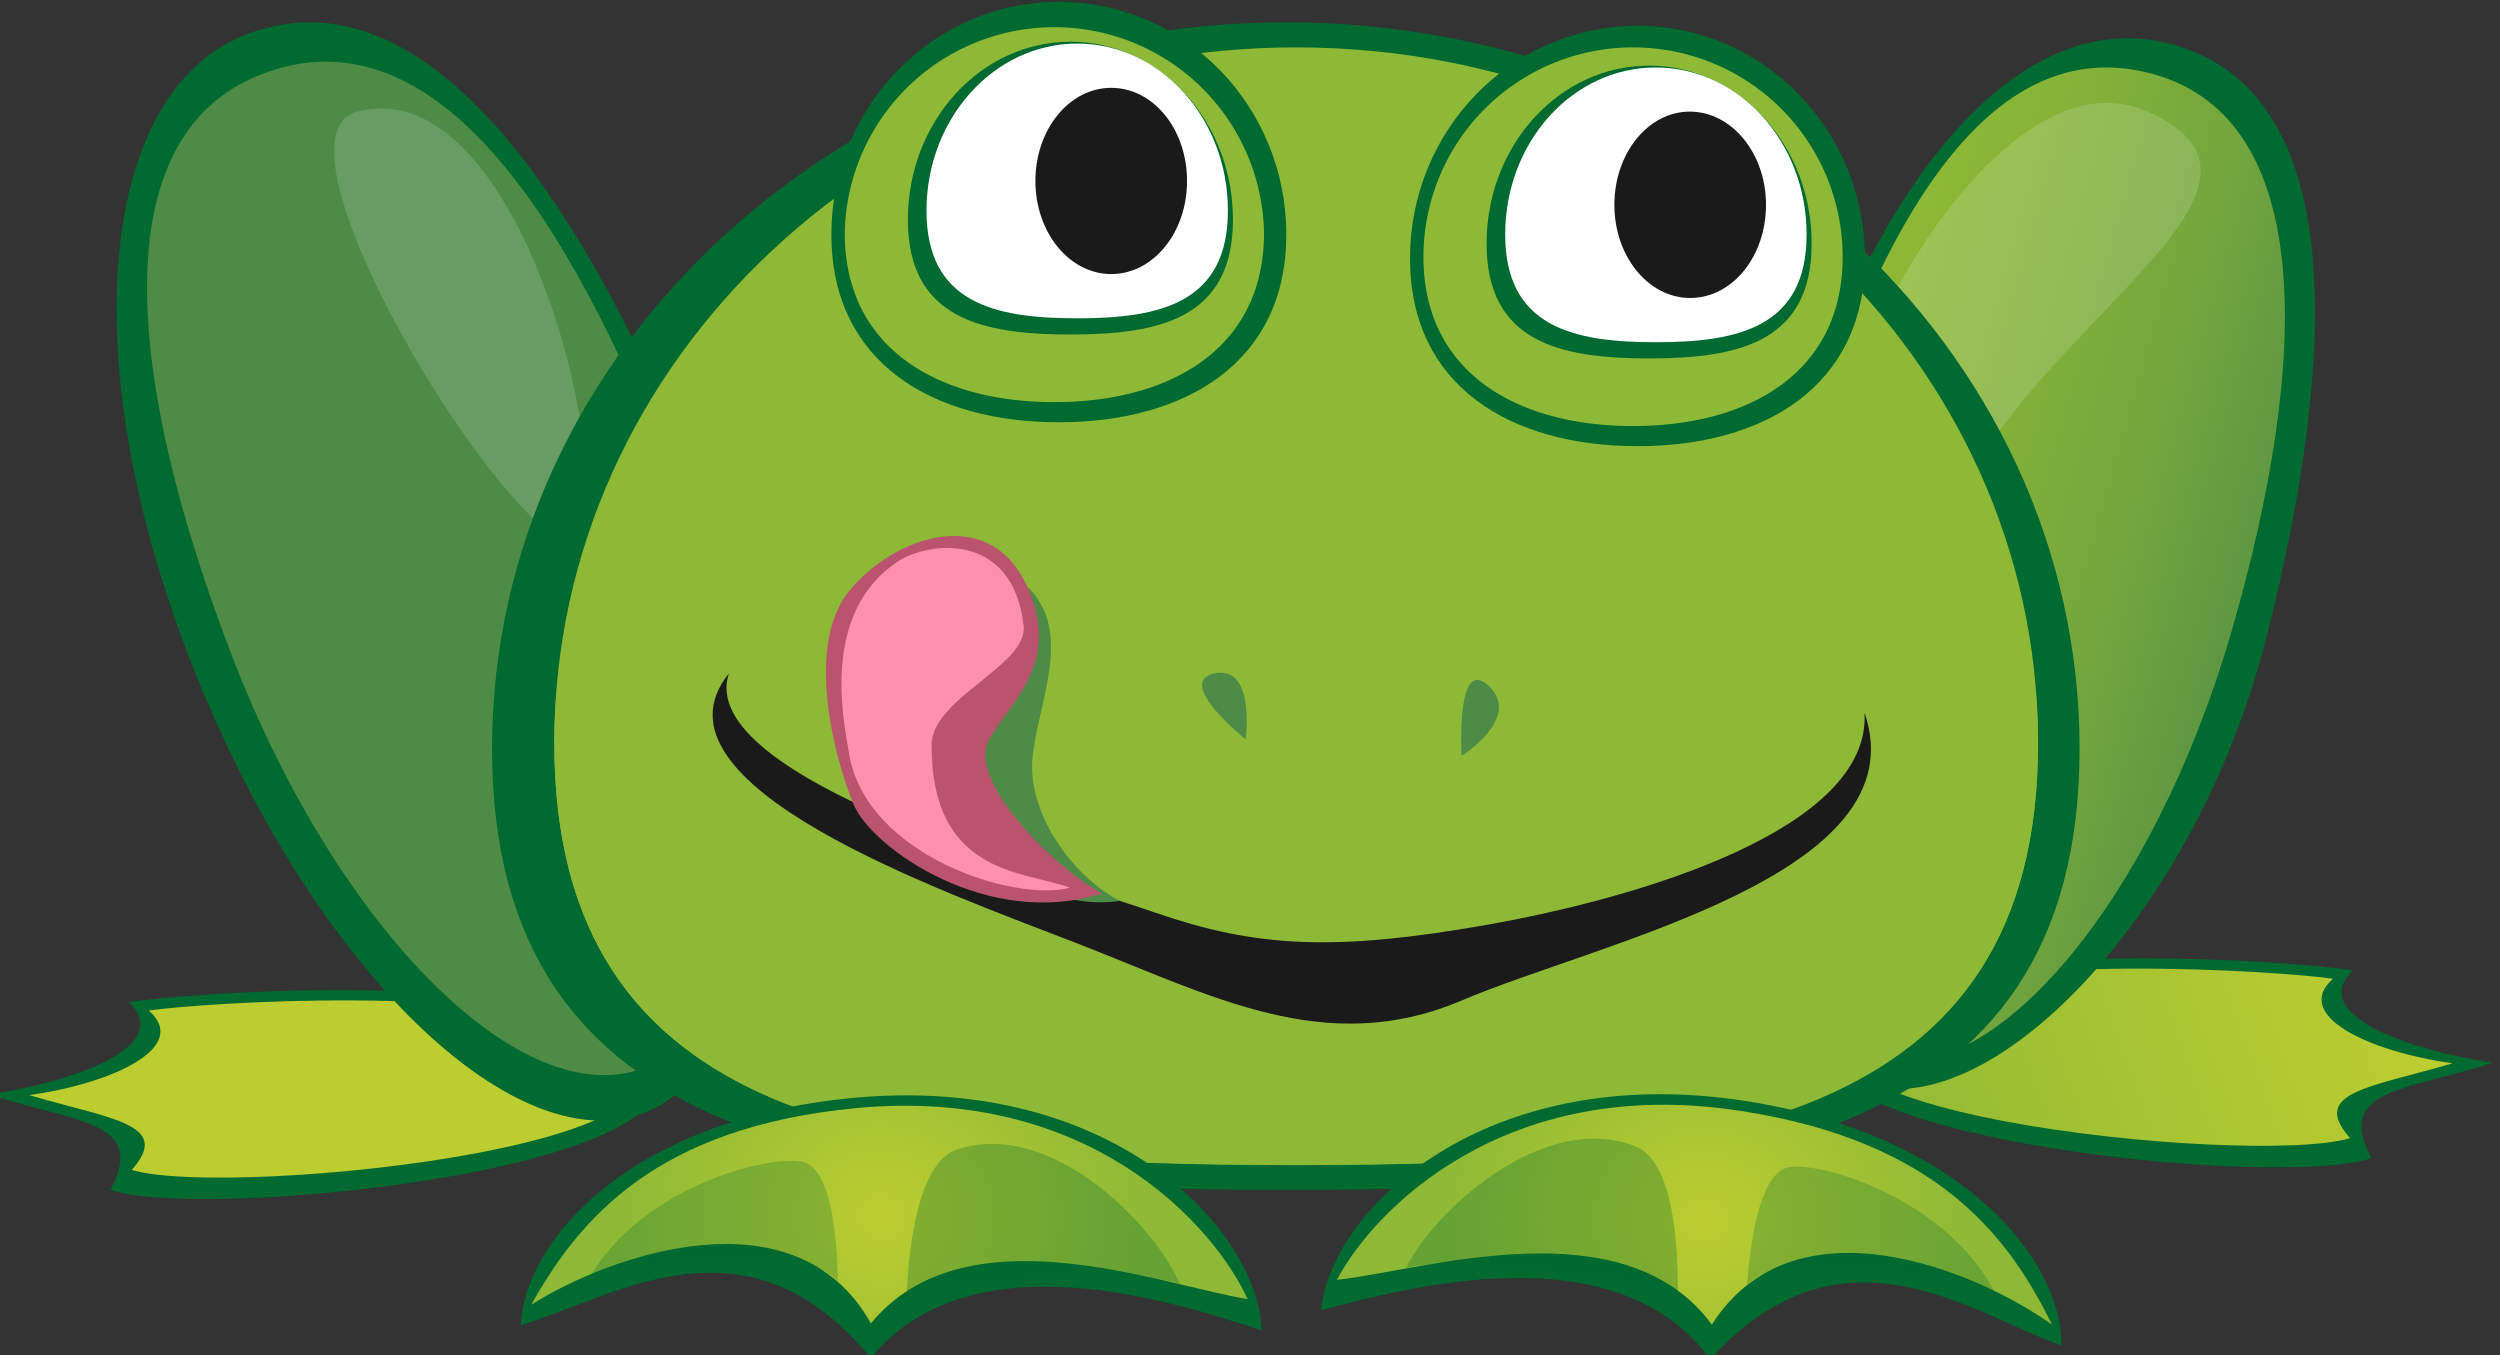 <?xml version="1.0" encoding="UTF-8" standalone="no"?>
<!-- Created with Inkscape (http://www.inkscape.org/) -->

<svg
   xmlns:dc="http://purl.org/dc/elements/1.1/"
   xmlns:cc="http://creativecommons.org/ns#"
   xmlns:rdf="http://www.w3.org/1999/02/22-rdf-syntax-ns#"
   xmlns:svg="http://www.w3.org/2000/svg"
   xmlns="http://www.w3.org/2000/svg"
   xmlns:xlink="http://www.w3.org/1999/xlink"
   xmlns:sodipodi="http://sodipodi.sourceforge.net/DTD/sodipodi-0.dtd"
   xmlns:inkscape="http://www.inkscape.org/namespaces/inkscape"
   width="96.118mm"
   height="52.104mm"
   viewBox="0 0 96.118 52.104"
   version="1.1"
   id="svg2171"
   inkscape:version="0.92.2 (5c3e80d, 2017-08-06)"
   sodipodi:docname="FrogLilypad.svg">
  <rect x="0" y="0" width="96.118" height="52.104" fill="#333333" stroke="none"/>
  <defs
     id="defs2165">
    <linearGradient
       id="linear-gradient"
       x1="16069.64"
       y1="35.28"
       x2="16050.24"
       y2="42.17"
       gradientTransform="matrix(-1,0,0,1,16073.95,0)"
       gradientUnits="userSpaceOnUse">
      <stop
         offset="0"
         stop-color="#bccd30"
         id="stop4" />
      <stop
         offset="1"
         stop-color="#8eb936"
         id="stop6" />
    </linearGradient>
    <linearGradient
       id="linear-gradient-2"
       x1="-1017.76"
       y1="34.19"
       x2="-1037.15"
       y2="41.08"
       gradientTransform="translate(1101.18)"
       xlink:href="#linear-gradient" />
    <linearGradient
       id="linear-gradient-3"
       x1="-1890.44"
       y1="3162.06"
       x2="-1870.51"
       y2="3162.06"
       gradientTransform="matrix(0.96,0.28,-0.31,1.08,2865.52,-2871.3)"
       gradientUnits="userSpaceOnUse">
      <stop
         offset="0.02"
         stop-color="#8eb936"
         id="stop10" />
      <stop
         offset="0.23"
         stop-color="#87b438"
         id="stop12" />
      <stop
         offset="0.55"
         stop-color="#73a63d"
         id="stop14" />
      <stop
         offset="0.92"
         stop-color="#548f46"
         id="stop16" />
      <stop
         offset="0.98"
         stop-color="#4e8b47"
         id="stop18" />
    </linearGradient>
    <linearGradient
       id="linear-gradient-4"
       x1="16049.77"
       y1="17.24"
       x2="16068.82"
       y2="25.73"
       gradientTransform="matrix(-1,0,0,1,16073.95,0)"
       gradientUnits="userSpaceOnUse">
      <stop
         offset="0.14"
         stop-color="#8eb936"
         id="stop21" />
      <stop
         offset="0.98"
         stop-color="#4e8b47"
         id="stop23" />
    </linearGradient>
    <radialGradient
       id="New_Gradient_Swatch_3"
       data-name="New Gradient Swatch 3"
       cx="16029.25"
       cy="14.25"
       r="22.49"
       gradientTransform="matrix(-1,0,0,1,16073.95,0)"
       xlink:href="#linear-gradient" />
    <linearGradient
       id="New_Gradient_Swatch_1"
       data-name="New Gradient Swatch 1"
       x1="16028.22"
       y1="23.93"
       x2="16027.84"
       y2="54.27"
       gradientTransform="matrix(-1,0,0,1,16073.95,0)"
       gradientUnits="userSpaceOnUse">
      <stop
         offset="0.02"
         stop-color="#8eb936"
         id="stop27" />
      <stop
         offset="0.98"
         stop-color="#4e8b47"
         id="stop29" />
    </linearGradient>
    <linearGradient
       id="New_Gradient_Swatch_1-2"
       x1="16019.13"
       y1="1.46"
       x2="16015.15"
       y2="14.69"
       xlink:href="#New_Gradient_Swatch_1" />
    <linearGradient
       id="New_Gradient_Swatch_1-3"
       x1="16038.95"
       y1="0.64"
       x2="16034.96"
       y2="13.87"
       xlink:href="#New_Gradient_Swatch_1" />
    <radialGradient
       id="New_Gradient_Swatch_3-2"
       data-name="New Gradient Swatch 3"
       cx="16731.211"
       cy="-1489.54"
       r="9.92"
       gradientTransform="matrix(-0.92,0,0,0.84,15485.58,1288.54)"
       xlink:href="#linear-gradient" />
    <radialGradient
       id="New_Gradient_Swatch_3-3"
       data-name="New Gradient Swatch 3"
       cx="-2033.67"
       cy="-921.65"
       r="9.92"
       gradientTransform="matrix(0.92,0.05,-0.05,0.84,1861.98,914.99)"
       xlink:href="#linear-gradient" />
    <radialGradient
       id="radialGradient2117"
       data-name="New Gradient Swatch 3"
       cx="16029.25"
       cy="14.25"
       r="22.49"
       gradientTransform="matrix(-1,0,0,1,16073.95,0)"
       xlink:href="#linear-gradient" />
    <radialGradient
       id="radialGradient2147"
       data-name="New Gradient Swatch 3"
       cx="16731.211"
       cy="-1489.54"
       r="9.92"
       gradientTransform="matrix(-0.92,0,0,0.84,15485.58,1288.54)"
       xlink:href="#linear-gradient" />
    <radialGradient
       id="radialGradient2155"
       data-name="New Gradient Swatch 3"
       cx="-2033.67"
       cy="-921.65"
       r="9.92"
       gradientTransform="matrix(0.92,0.05,-0.05,0.84,1861.98,914.99)"
       xlink:href="#linear-gradient" />
    <radialGradient
       id="New_Gradient_Swatch_3-8"
       data-name="New Gradient Swatch 3"
       cx="16029.25"
       cy="14.25"
       r="22.49"
       gradientTransform="matrix(-1,0,0,1,16073.95,0)"
       xlink:href="#linear-gradient" />
    <radialGradient
       id="New_Gradient_Swatch_3-2-7"
       data-name="New Gradient Swatch 3"
       cx="16731.211"
       cy="-1489.54"
       r="9.92"
       gradientTransform="matrix(-0.92,0,0,0.84,15485.58,1288.54)"
       xlink:href="#linear-gradient" />
    <radialGradient
       id="New_Gradient_Swatch_3-3-2"
       data-name="New Gradient Swatch 3"
       cx="-2033.67"
       cy="-921.65"
       r="9.92"
       gradientTransform="matrix(0.92,0.05,-0.05,0.84,1861.98,914.99)"
       xlink:href="#linear-gradient" />
    <radialGradient
       id="radialGradient2117-3"
       data-name="New Gradient Swatch 3"
       cx="16029.25"
       cy="14.25"
       r="22.49"
       gradientTransform="matrix(-1,0,0,1,16073.95,0)"
       xlink:href="#linear-gradient" />
    <radialGradient
       id="radialGradient2147-2"
       data-name="New Gradient Swatch 3"
       cx="16731.211"
       cy="-1489.54"
       r="9.92"
       gradientTransform="matrix(-0.92,0,0,0.84,15485.58,1288.54)"
       xlink:href="#linear-gradient" />
    <radialGradient
       id="radialGradient2155-1"
       data-name="New Gradient Swatch 3"
       cx="-2033.67"
       cy="-921.65"
       r="9.92"
       gradientTransform="matrix(0.92,0.05,-0.05,0.84,1861.98,914.99)"
       xlink:href="#linear-gradient" />
    <radialGradient
       id="New_Gradient_Swatch_3-0"
       data-name="New Gradient Swatch 3"
       cx="16029.25"
       cy="14.25"
       r="22.49"
       gradientTransform="matrix(-1,0,0,1,16073.95,0)"
       xlink:href="#linear-gradient" />
    <radialGradient
       id="New_Gradient_Swatch_3-2-74"
       data-name="New Gradient Swatch 3"
       cx="16731.211"
       cy="-1489.54"
       r="9.92"
       gradientTransform="matrix(-0.92,0,0,0.84,15485.58,1288.54)"
       xlink:href="#linear-gradient" />
    <radialGradient
       id="New_Gradient_Swatch_3-3-3"
       data-name="New Gradient Swatch 3"
       cx="-2033.67"
       cy="-921.65"
       r="9.92"
       gradientTransform="matrix(0.92,0.05,-0.05,0.84,1861.98,914.99)"
       xlink:href="#linear-gradient" />
    <radialGradient
       id="radialGradient3303"
       data-name="New Gradient Swatch 3"
       cx="16029.25"
       cy="14.25"
       r="22.49"
       gradientTransform="matrix(-1,0,0,1,16073.95,0)"
       xlink:href="#linear-gradient" />
    <radialGradient
       id="radialGradient3333"
       data-name="New Gradient Swatch 3"
       cx="16731.211"
       cy="-1489.54"
       r="9.92"
       gradientTransform="matrix(-0.92,0,0,0.84,15485.58,1288.54)"
       xlink:href="#linear-gradient" />
    <radialGradient
       id="radialGradient3341"
       data-name="New Gradient Swatch 3"
       cx="-2033.67"
       cy="-921.65"
       r="9.92"
       gradientTransform="matrix(0.92,0.05,-0.05,0.84,1861.98,914.99)"
       xlink:href="#linear-gradient" />
    <linearGradient
       id="linear-gradient-5"
       x1="1006.75"
       y1="275.29"
       x2="924.57"
       y2="304.5"
       xlink:href="#linear-gradient" />
    <linearGradient
       id="linear-gradient-6"
       x1="1433.42"
       y1="270.68"
       x2="1351.24"
       y2="299.89"
       gradientTransform="matrix(-1,0,0,1,2105.04,0)"
       xlink:href="#linear-gradient" />
    <linearGradient
       id="linear-gradient-7"
       x1="2193.66"
       y1="99.43"
       x2="2278.08"
       y2="99.43"
       gradientTransform="matrix(-0.96,0.28,0.31,1.08,2835.34,-513.24)"
       xlink:href="#linear-gradient-3" />
    <linearGradient
       id="linear-gradient-8"
       x1="922.57"
       y1="198.86"
       x2="1003.27"
       y2="234.84"
       xlink:href="#linear-gradient-4" />
    <radialGradient
       id="New_Gradient_Swatch_3-4"
       data-name="New Gradient Swatch 3"
       cx="835.67"
       cy="186.21"
       r="95.28"
       xlink:href="#linear-gradient" />
    <linearGradient
       id="New_Gradient_Swatch_1-4"
       x1="831.3"
       y1="227.22"
       x2="829.7"
       y2="355.76"
       xlink:href="#New_Gradient_Swatch_1" />
    <linearGradient
       id="New_Gradient_Swatch_1-5"
       x1="792.79"
       y1="132"
       x2="775.9"
       y2="188.07"
       xlink:href="#New_Gradient_Swatch_1" />
    <linearGradient
       id="New_Gradient_Swatch_1-6"
       x1="876.75"
       y1="128.53"
       x2="859.86"
       y2="184.6"
       xlink:href="#New_Gradient_Swatch_1" />
    <radialGradient
       id="New_Gradient_Swatch_3-5"
       data-name="New Gradient Swatch 3"
       cx="744.95"
       cy="229.87"
       r="42"
       gradientTransform="matrix(0.92,0,0,0.84,86.53,113.75)"
       xlink:href="#linear-gradient" />
    <radialGradient
       id="New_Gradient_Swatch_3-6"
       data-name="New Gradient Swatch 3"
       cx="1417"
       cy="213.94"
       r="42.01"
       gradientTransform="matrix(-0.92,0.05,0.05,0.84,2184.16,55.78)"
       xlink:href="#linear-gradient" />
    <linearGradient
       id="New_Gradient_Swatch_1-7"
       x1="1317.52"
       y1="329.22"
       x2="1305.22"
       y2="375.02"
       xlink:href="#New_Gradient_Swatch_1" />
    <linearGradient
       id="New_Gradient_Swatch_1-8"
       x1="1243.7"
       y1="331.91"
       x2="1274.73"
       y2="382.84"
       xlink:href="#New_Gradient_Swatch_1" />
    <linearGradient
       id="New_Gradient_Swatch_1-9"
       x1="1325.66"
       y1="392.81"
       x2="1287.33"
       y2="396.81"
       xlink:href="#New_Gradient_Swatch_1" />
    <linearGradient
       id="New_Gradient_Swatch_1-10"
       x1="1166.91"
       y1="212.17"
       x2="1186.6"
       y2="212.17"
       gradientTransform="matrix(0.84,0.09,-0.1,0.91,341.99,75.88)"
       xlink:href="#New_Gradient_Swatch_1" />
    <linearGradient
       id="New_Gradient_Swatch_1-11"
       x1="1968.12"
       y1="439.14"
       x2="1987.82"
       y2="439.14"
       gradientTransform="matrix(-0.84,0.09,0.1,0.91,2873.32,-199.92)"
       xlink:href="#New_Gradient_Swatch_1" />
    <radialGradient
       id="New_Gradient_Swatch_3-7"
       data-name="New Gradient Swatch 3"
       cx="1282.22"
       cy="358.49"
       r="38.86"
       xlink:href="#linear-gradient" />
    <radialGradient
       id="radial-gradient-9"
       cx="1271.66"
       cy="334.59"
       r="8.84"
       xlink:href="#New_Gradient_Swatch_1" />
    <radialGradient
       id="radial-gradient-10"
       cx="1294.72"
       cy="334.59"
       r="8.84"
       xlink:href="#New_Gradient_Swatch_1" />
    <linearGradient
       id="linear-gradient-9"
       x1="1300.53"
       y1="372.56"
       x2="1323.65"
       y2="382.87"
       xlink:href="#linear-gradient-4" />
    <linearGradient
       id="New_Gradient_Swatch_1-12"
       x1="1242.61"
       y1="392.8"
       x2="1264.61"
       y2="404.13"
       xlink:href="#New_Gradient_Swatch_1" />
    <linearGradient
       id="linear-gradient-10"
       x1="1728.66"
       y1="392.04"
       x2="1753.8"
       y2="392.04"
       gradientTransform="matrix(-0.93,0.36,0.4,1.05,2718.24,-659.31)"
       xlink:href="#linear-gradient-3" />
    <linearGradient
       id="New_Gradient_Swatch_1-13"
       x1="1317.52"
       y1="327.43"
       x2="1305.22"
       y2="373.23"
       xlink:href="#New_Gradient_Swatch_1" />
    <linearGradient
       id="New_Gradient_Swatch_1-14"
       x1="1243.7"
       y1="330.12"
       x2="1274.73"
       y2="381.05"
       xlink:href="#New_Gradient_Swatch_1" />
    <linearGradient
       id="New_Gradient_Swatch_1-15"
       x1="949.9"
       y1="311.22"
       x2="911.56"
       y2="315.22"
       gradientTransform="rotate(34.23,988.477,971.656)"
       xlink:href="#New_Gradient_Swatch_1" />
    <linearGradient
       id="New_Gradient_Swatch_1-16"
       x1="1165.92"
       y1="203.66"
       x2="1185.61"
       y2="203.66"
       gradientTransform="matrix(0.84,0.09,-0.1,0.91,341.99,75.88)"
       xlink:href="#New_Gradient_Swatch_1" />
    <radialGradient
       id="New_Gradient_Swatch_3-8-0"
       data-name="New Gradient Swatch 3"
       cx="1282.22"
       cy="350.62"
       r="38.86"
       xlink:href="#linear-gradient" />
    <radialGradient
       id="radial-gradient-11"
       cx="1271.66"
       cy="326.72"
       r="8.84"
       xlink:href="#New_Gradient_Swatch_1" />
    <radialGradient
       id="radial-gradient-12"
       cx="1294.72"
       cy="326.72"
       r="8.84"
       xlink:href="#New_Gradient_Swatch_1" />
    <linearGradient
       id="linear-gradient-11"
       x1="2260.06"
       y1="1415.97"
       x2="2286.09"
       y2="1415.97"
       gradientTransform="matrix(0.73,0.27,0.36,-0.96,-864.37,1133.85)"
       xlink:href="#linear-gradient-3" />
    <linearGradient
       id="linear-gradient-12"
       x1="1215.72"
       y1="125.33"
       x2="1238.84"
       y2="135.64"
       gradientTransform="matrix(0.92,0.31,-0.13,0.8,197.07,-112.04)"
       xlink:href="#linear-gradient-4" />
    <linearGradient
       id="New_Gradient_Swatch_1-17"
       x1="1463.04"
       y1="606.14"
       x2="1484.58"
       y2="617.23"
       gradientTransform="matrix(0.89,-0.46,0.46,0.89,-335.29,539.84)"
       xlink:href="#New_Gradient_Swatch_1" />
    <linearGradient
       id="linear-gradient-13"
       x1="1600.63"
       y1="343.85"
       x2="1626.67"
       y2="343.85"
       gradientTransform="matrix(-0.73,0.26,0.34,0.98,2319.33,-375.42)"
       xlink:href="#linear-gradient-3" />
    <linearGradient
       id="linear-gradient-14"
       x1="1648.2"
       y1="416.56"
       x2="1673.34"
       y2="416.56"
       gradientTransform="matrix(-0.84,0.54,0.5,0.76,2444.39,-833.36)"
       xlink:href="#linear-gradient-3" />
    <linearGradient
       id="New_Gradient_Swatch_1-18"
       x1="1514.32"
       y1="475.25"
       x2="1502.01"
       y2="521.05"
       gradientTransform="matrix(0.92,-0.38,0.38,0.92,-266.68,448.77)"
       xlink:href="#New_Gradient_Swatch_1" />
    <linearGradient
       id="New_Gradient_Swatch_1-19"
       x1="951.46"
       y1="227.82"
       x2="982.49"
       y2="278.74"
       gradientTransform="matrix(0.89,0.45,-0.45,0.89,501.67,-322.81)"
       xlink:href="#New_Gradient_Swatch_1" />
    <linearGradient
       id="New_Gradient_Swatch_1-20"
       x1="549.37"
       y1="506.82"
       x2="511.04"
       y2="510.82"
       gradientTransform="matrix(0.26,0.97,-0.97,0.26,1665.01,-245.47)"
       xlink:href="#New_Gradient_Swatch_1" />
    <linearGradient
       id="linear-gradient-15"
       x1="1782.09"
       y1="99.11"
       x2="1801.92"
       y2="99.11"
       gradientTransform="matrix(-0.78,0.02,0.02,0.91,2641.23,218.8)"
       xlink:href="#linear-gradient-3" />
    <linearGradient
       id="linear-gradient-16"
       x1="1696.46"
       y1="100.6"
       x2="1716.29"
       y2="100.6"
       gradientTransform="matrix(-0.78,0.02,0.02,0.91,2641.23,218.8)"
       xlink:href="#linear-gradient-3" />
    <linearGradient
       id="New_Gradient_Swatch_1-21"
       x1="1548.2"
       y1="1070.42"
       x2="1569.74"
       y2="1081.52"
       gradientTransform="rotate(-69.44,924.84,958.317)"
       xlink:href="#New_Gradient_Swatch_1" />
    <radialGradient
       id="New_Gradient_Swatch_3-9"
       data-name="New Gradient Swatch 3"
       cx="1282.22"
       cy="340.41"
       r="38.86"
       xlink:href="#linear-gradient" />
    <radialGradient
       id="radial-gradient-13"
       cx="1271.66"
       cy="316.51"
       r="8.84"
       xlink:href="#New_Gradient_Swatch_1" />
    <radialGradient
       id="radial-gradient-14"
       cx="1294.72"
       cy="316.51"
       r="8.84"
       xlink:href="#New_Gradient_Swatch_1" />
    <linearGradient
       id="linear-gradient-17"
       x1="2402.27"
       y1="1389.19"
       x2="2428.31"
       y2="1389.19"
       gradientTransform="matrix(0.71,0.14,0.21,-1.01,-699.61,1445.43)"
       xlink:href="#linear-gradient-3" />
    <linearGradient
       id="linear-gradient-18"
       x1="772.59"
       y1="43.91"
       x2="795.71"
       y2="54.21"
       gradientTransform="matrix(0.48,0.69,-0.48,0.49,953.74,-187.42)"
       xlink:href="#linear-gradient-4" />
    <linearGradient
       id="linear-gradient-19"
       x1="1645.6"
       y1="289.52"
       x2="1671.64"
       y2="289.52"
       gradientTransform="matrix(-0.72,0.16,0.21,1.01,2391.1,-168.57)"
       xlink:href="#linear-gradient-3" />
    <linearGradient
       id="linear-gradient-20"
       x1="1502.2"
       y1="773.61"
       x2="1527.35"
       y2="773.61"
       gradientTransform="matrix(-0.42,0.8,0.65,0.33,1397.17,-1083.37)"
       xlink:href="#linear-gradient-3" />
    <linearGradient
       id="New_Gradient_Swatch_1-22"
       x1="1450.59"
       y1="375.54"
       x2="1438.28"
       y2="421.34"
       gradientTransform="matrix(0.98,-0.22,0.22,0.98,-180.61,242.54)"
       xlink:href="#New_Gradient_Swatch_1" />
    <linearGradient
       id="New_Gradient_Swatch_1-23"
       x1="941.94"
       y1="209.02"
       x2="972.97"
       y2="259.94"
       gradientTransform="matrix(0.89,0.45,-0.45,0.89,501.67,-322.81)"
       xlink:href="#New_Gradient_Swatch_1" />
    <linearGradient
       id="New_Gradient_Swatch_1-24"
       x1="470.23"
       y1="619.63"
       x2="434.45"
       y2="623.36"
       gradientTransform="rotate(87.4,991.484,964.276)"
       xlink:href="#New_Gradient_Swatch_1" />
    <linearGradient
       id="linear-gradient-21"
       x1="1781.59"
       y1="75.86"
       x2="1801.42"
       y2="75.86"
       gradientTransform="matrix(-0.78,0.02,0.02,0.91,2641.23,218.8)"
       xlink:href="#linear-gradient-3" />
    <linearGradient
       id="linear-gradient-22"
       x1="1695.97"
       y1="77.35"
       x2="1715.8"
       y2="77.35"
       gradientTransform="matrix(-0.78,0.02,0.02,0.91,2641.23,218.8)"
       xlink:href="#linear-gradient-3" />
    <linearGradient
       id="New_Gradient_Swatch_1-25"
       x1="1464"
       y1="1283.07"
       x2="1485.54"
       y2="1294.17"
       gradientTransform="rotate(-89.64,926.804,959.07)"
       xlink:href="#New_Gradient_Swatch_1" />
    <radialGradient
       id="New_Gradient_Swatch_3-10"
       data-name="New Gradient Swatch 3"
       cx="1282.22"
       cy="335.03"
       r="38.86"
       xlink:href="#linear-gradient" />
    <radialGradient
       id="radial-gradient-15"
       cx="1271.66"
       cy="311.12"
       r="8.84"
       xlink:href="#New_Gradient_Swatch_1" />
    <radialGradient
       id="radial-gradient-16"
       cx="1294.72"
       cy="311.12"
       r="8.84"
       xlink:href="#New_Gradient_Swatch_1" />
    <linearGradient
       id="linear-gradient-23"
       x1="2402.72"
       y1="1398.77"
       x2="2428.76"
       y2="1398.77"
       gradientTransform="matrix(0.71,0.14,0.21,-0.98,-692.87,1419.08)"
       xlink:href="#linear-gradient-3" />
    <linearGradient
       id="linear-gradient-24"
       x1="203.39"
       y1="936.72"
       x2="226.51"
       y2="947.02"
       gradientTransform="matrix(-0.46,0.71,-0.66,-0.31,2022.5,517.96)"
       xlink:href="#linear-gradient-4" />
    <linearGradient
       id="linear-gradient-25"
       x1="1645.87"
       y1="251.19"
       x2="1671.91"
       y2="251.19"
       gradientTransform="matrix(-0.72,0.15,0.19,0.92,2405.34,-89.67)"
       xlink:href="#linear-gradient-3" />
    <linearGradient
       id="linear-gradient-26"
       x1="2167.9"
       y1="1483.86"
       x2="2193.04"
       y2="1483.86"
       gradientTransform="matrix(0.75,0.51,0.46,-0.7,-1055.5,303.59)"
       xlink:href="#linear-gradient-3" />
    <linearGradient
       id="New_Gradient_Swatch_1-26"
       x1="1451.76"
       y1="370.4"
       x2="1439.46"
       y2="416.19"
       gradientTransform="matrix(0.98,-0.22,0.22,0.98,-180.61,242.54)"
       xlink:href="#New_Gradient_Swatch_1" />
    <linearGradient
       id="New_Gradient_Swatch_1-27"
       x1="939.55"
       y1="204.31"
       x2="970.58"
       y2="255.23"
       gradientTransform="matrix(0.89,0.45,-0.45,0.89,501.67,-322.81)"
       xlink:href="#New_Gradient_Swatch_1" />
    <linearGradient
       id="New_Gradient_Swatch_1-28"
       x1="475.5"
       y1="619.87"
       x2="439.72"
       y2="623.6"
       gradientTransform="rotate(87.4,991.484,964.276)"
       xlink:href="#New_Gradient_Swatch_1" />
    <linearGradient
       id="linear-gradient-27"
       x1="1788.59"
       y1="246.91"
       x2="1808.42"
       y2="246.91"
       gradientTransform="matrix(-0.78,0.03,0.01,1.3,2645.14,-52.07)"
       xlink:href="#linear-gradient-3" />
    <linearGradient
       id="linear-gradient-28"
       x1="1702.96"
       y1="248.41"
       x2="1722.79"
       y2="248.41"
       gradientTransform="matrix(-0.78,0.03,0.01,1.3,2645.14,-52.07)"
       xlink:href="#linear-gradient-3" />
    <linearGradient
       id="New_Gradient_Swatch_1-29"
       x1="1458.72"
       y1="1283.11"
       x2="1480.26"
       y2="1294.2"
       gradientTransform="rotate(-89.64,926.804,959.07)"
       xlink:href="#New_Gradient_Swatch_1" />
    <radialGradient
       id="New_Gradient_Swatch_3-11"
       data-name="New Gradient Swatch 3"
       cx="1282.22"
       cy="340.31"
       r="38.86"
       xlink:href="#linear-gradient" />
    <radialGradient
       id="radial-gradient-17"
       cx="1271.66"
       cy="316.4"
       r="8.84"
       xlink:href="#New_Gradient_Swatch_1" />
    <radialGradient
       id="radial-gradient-18"
       cx="1294.72"
       cy="316.4"
       r="8.84"
       xlink:href="#New_Gradient_Swatch_1" />
    <linearGradient
       id="linear-gradient-29"
       x1="2404.23"
       y1="1393.57"
       x2="2430.26"
       y2="1393.57"
       gradientTransform="matrix(0.71,0.14,0.21,-0.98,-692.87,1419.08)"
       xlink:href="#linear-gradient-3" />
    <linearGradient
       id="linear-gradient-30"
       x1="209.09"
       y1="932.71"
       x2="232.21"
       y2="943.02"
       gradientTransform="matrix(-0.46,0.71,-0.66,-0.31,2022.5,517.96)"
       xlink:href="#linear-gradient-4" />
    <linearGradient
       id="linear-gradient-31"
       x1="1647.31"
       y1="256.71"
       x2="1673.35"
       y2="256.71"
       gradientTransform="matrix(-0.72,0.15,0.19,0.92,2405.34,-89.67)"
       xlink:href="#linear-gradient-3" />
    <linearGradient
       id="linear-gradient-32"
       x1="2171.1"
       y1="1478.62"
       x2="2196.24"
       y2="1478.62"
       gradientTransform="matrix(0.75,0.51,0.46,-0.7,-1055.5,303.59)"
       xlink:href="#linear-gradient-3" />
    <linearGradient
       id="New_Gradient_Swatch_1-30"
       x1="1450.18"
       y1="377.33"
       x2="1437.88"
       y2="423.12"
       gradientTransform="matrix(0.98,-0.22,0.22,0.98,-180.61,242.54)"
       xlink:href="#New_Gradient_Swatch_1" />
    <linearGradient
       id="New_Gradient_Swatch_1-31"
       x1="942.76"
       y1="210.65"
       x2="973.8"
       y2="261.58"
       gradientTransform="matrix(0.89,0.45,-0.45,0.89,501.67,-322.81)"
       xlink:href="#New_Gradient_Swatch_1" />
    <linearGradient
       id="New_Gradient_Swatch_1-32"
       x1="635.11"
       y1="457.42"
       x2="599.33"
       y2="461.15"
       gradientTransform="rotate(65.18,1006.119,976.343)"
       xlink:href="#New_Gradient_Swatch_1" />
    <linearGradient
       id="linear-gradient-33"
       x1="1788.67"
       y1="252.38"
       x2="1808.5"
       y2="252.38"
       gradientTransform="matrix(-0.78,0.03,0.01,1.3,2645.14,-52.07)"
       xlink:href="#linear-gradient-3" />
    <linearGradient
       id="linear-gradient-34"
       x1="1703.04"
       y1="253.88"
       x2="1722.87"
       y2="253.88"
       gradientTransform="matrix(-0.78,0.03,0.01,1.3,2645.14,-52.07)"
       xlink:href="#linear-gradient-3" />
    <linearGradient
       id="New_Gradient_Swatch_1-33"
       x1="1558.19"
       y1="959.94"
       x2="1579.73"
       y2="971.04"
       gradientTransform="matrix(0.54,-0.84,0.84,0.54,-403.22,1212.13)"
       xlink:href="#New_Gradient_Swatch_1" />
    <radialGradient
       id="New_Gradient_Swatch_3-12"
       data-name="New Gradient Swatch 3"
       cx="1282.22"
       cy="347.42"
       r="38.86"
       xlink:href="#linear-gradient" />
    <radialGradient
       id="radial-gradient-19"
       cx="1271.66"
       cy="323.51"
       r="8.84"
       xlink:href="#New_Gradient_Swatch_1" />
    <radialGradient
       id="radial-gradient-20"
       cx="1294.72"
       cy="323.51"
       r="8.84"
       xlink:href="#New_Gradient_Swatch_1" />
    <linearGradient
       id="linear-gradient-35"
       x1="2405.49"
       y1="1420.6"
       x2="2431.53"
       y2="1420.6"
       gradientTransform="matrix(0.71,0.14,0.2,-0.94,-685.08,1386.78)"
       xlink:href="#linear-gradient-3" />
    <linearGradient
       id="linear-gradient-36"
       x1="734.19"
       y1="153.97"
       x2="757.31"
       y2="164.28"
       gradientTransform="matrix(0.47,0.7,-0.54,0.49,1037.21,-213.54)"
       xlink:href="#linear-gradient-4" />
    <linearGradient
       id="linear-gradient-37"
       x1="1647.53"
       y1="229.81"
       x2="1673.57"
       y2="229.81"
       gradientTransform="matrix(-0.72,0.15,0.18,0.88,2409.94,-61.35)"
       xlink:href="#linear-gradient-3" />
    <linearGradient
       id="linear-gradient-38"
       x1="1563.97"
       y1="992.7"
       x2="1589.11"
       y2="992.7"
       gradientTransform="matrix(-0.2,0.88,0.81,0.18,772.99,-1180.84)"
       xlink:href="#linear-gradient-3" />
    <linearGradient
       id="New_Gradient_Swatch_1-34"
       x1="1446.25"
       y1="394.61"
       x2="1433.95"
       y2="440.4"
       gradientTransform="matrix(0.98,-0.22,0.22,0.98,-180.61,242.54)"
       xlink:href="#New_Gradient_Swatch_1" />
    <linearGradient
       id="New_Gradient_Swatch_1-35"
       x1="950.77"
       y1="226.46"
       x2="981.8"
       y2="277.38"
       gradientTransform="matrix(0.89,0.45,-0.45,0.89,501.67,-322.81)"
       xlink:href="#New_Gradient_Swatch_1" />
    <linearGradient
       id="New_Gradient_Swatch_1-36"
       x1="925.56"
       y1="366.06"
       x2="889.77"
       y2="369.8"
       gradientTransform="matrix(0.83,0.56,-0.56,0.83,767.76,-420.45)"
       xlink:href="#New_Gradient_Swatch_1" />
    <linearGradient
       id="linear-gradient-39"
       x1="1897.8"
       y1="140.76"
       x2="1917.63"
       y2="140.76"
       gradientTransform="matrix(-0.86,-0.09,-0.12,1.06,2901.36,360.7)"
       xlink:href="#linear-gradient-3" />
    <linearGradient
       id="linear-gradient-40"
       x1="1750.41"
       y1="170.6"
       x2="1770.24"
       y2="170.6"
       gradientTransform="matrix(-0.89,0.02,0.02,1.04,2878.19,128.47)"
       xlink:href="#linear-gradient-3" />
    <linearGradient
       id="New_Gradient_Swatch_1-37"
       x1="1511.56"
       y1="691.66"
       x2="1533.1"
       y2="702.76"
       gradientTransform="matrix(0.85,-0.52,0.52,0.85,-407.88,593.26)"
       xlink:href="#New_Gradient_Swatch_1" />
    <radialGradient
       id="New_Gradient_Swatch_3-13"
       data-name="New Gradient Swatch 3"
       cx="1282.22"
       cy="350.67"
       r="38.86"
       xlink:href="#linear-gradient" />
    <radialGradient
       id="radial-gradient-21"
       cx="1271.66"
       cy="326.77"
       r="8.84"
       xlink:href="#New_Gradient_Swatch_1" />
    <radialGradient
       id="radial-gradient-22"
       cx="1294.72"
       cy="326.77"
       r="8.84"
       xlink:href="#New_Gradient_Swatch_1" />
    <linearGradient
       id="linear-gradient-41"
       x1="2404.04"
       y1="1486.76"
       x2="2430.08"
       y2="1486.76"
       gradientTransform="matrix(0.71,0.14,0.18,-0.86,-667.61,1312.91)"
       xlink:href="#linear-gradient-3" />
    <linearGradient
       id="linear-gradient-42"
       x1="1137.07"
       y1="102.97"
       x2="1160.2"
       y2="113.27"
       gradientTransform="matrix(0.78,0.33,-0.19,0.7,439.17,-76.76)"
       xlink:href="#linear-gradient-4" />
    <linearGradient
       id="linear-gradient-43"
       x1="1579.52"
       y1="260.14"
       x2="1605.56"
       y2="260.14"
       gradientTransform="matrix(-0.7,0.24,0.28,0.8,2292.8,-205.94)"
       xlink:href="#linear-gradient-3" />
    <linearGradient
       id="linear-gradient-44"
       x1="1553.45"
       y1="543.92"
       x2="1578.6"
       y2="543.92"
       gradientTransform="matrix(-0.69,0.59,0.55,0.63,2037.44,-876.97)"
       xlink:href="#linear-gradient-3" />
    <linearGradient
       id="New_Gradient_Swatch_1-38"
       x1="552.43"
       y1="306.35"
       x2="583.46"
       y2="357.27"
       gradientTransform="matrix(0.42,0.91,-0.91,0.42,1293.74,-324.58)"
       xlink:href="#New_Gradient_Swatch_1" />
    <linearGradient
       id="New_Gradient_Swatch_1-39"
       x1="725.92"
       y1="413.92"
       x2="690.13"
       y2="417.66"
       gradientTransform="rotate(55.49,1008.537,977.625)"
       xlink:href="#New_Gradient_Swatch_1" />
    <linearGradient
       id="linear-gradient-45"
       x1="1502.96"
       y1="466"
       x2="1522.79"
       y2="466"
       gradientTransform="matrix(-0.64,0.45,0.73,1.08,1869.42,-851.7)"
       xlink:href="#linear-gradient-3" />
    <linearGradient
       id="New_Gradient_Swatch_1-40"
       x1="1153.97"
       y1="403"
       x2="1175.51"
       y2="414.1"
       gradientTransform="matrix(0.99,0.17,-0.17,0.99,183.02,-180.49)"
       xlink:href="#New_Gradient_Swatch_1" />
    <linearGradient
       id="linear-gradient-46"
       x1="2856.02"
       y1="794.42"
       x2="2875.85"
       y2="794.42"
       gradientTransform="matrix(0.61,-0.49,-0.79,-1.03,210.18,2557.69)"
       xlink:href="#linear-gradient-3" />
    <linearGradient
       id="linear-gradient-47"
       x1="2083.22"
       y1="1429.5"
       x2="2109.25"
       y2="1429.5"
       gradientTransform="matrix(0.6,0.41,0.58,-0.81,-766.46,697.17)"
       xlink:href="#linear-gradient-3" />
    <linearGradient
       id="linear-gradient-48"
       x1="358.94"
       y1="467.89"
       x2="382.06"
       y2="478.2"
       gradientTransform="matrix(-0.02,0.84,-0.72,0.08,1649.43,32.91)"
       xlink:href="#linear-gradient-4" />
    <radialGradient
       id="New_Gradient_Swatch_3-14"
       data-name="New Gradient Swatch 3"
       cx="1283.36"
       cy="347.02"
       r="38.86"
       xlink:href="#linear-gradient" />
    <linearGradient
       id="New_Gradient_Swatch_1-41"
       x1="866.73"
       y1="1395.85"
       x2="854.42"
       y2="1441.65"
       gradientTransform="rotate(-164.28,1018.685,847.943)"
       xlink:href="#New_Gradient_Swatch_1" />
    <linearGradient
       id="linear-gradient-49"
       x1="2341.51"
       y1="77.17"
       x2="2367.54"
       y2="77.17"
       gradientTransform="matrix(-0.55,-0.49,-0.63,0.69,2615.95,1516.35)"
       xlink:href="#linear-gradient-3" />
    <linearGradient
       id="linear-gradient-50"
       x1="2768.44"
       y1="1150.18"
       x2="2793.58"
       y2="1150.18"
       gradientTransform="matrix(0.83,-0.37,-0.35,-0.75,-609.72,2294.88)"
       xlink:href="#linear-gradient-3" />
    <radialGradient
       id="New_Gradient_Swatch_3-7-5"
       data-name="New Gradient Swatch 3"
       cx="1282.22"
       cy="358.49"
       r="38.86"
       xlink:href="#linear-gradient" />
    <radialGradient
       id="radial-gradient-9-3"
       cx="1271.66"
       cy="334.59"
       r="8.84"
       xlink:href="#New_Gradient_Swatch_1" />
    <radialGradient
       id="radial-gradient-10-6"
       cx="1294.72"
       cy="334.59"
       r="8.84"
       xlink:href="#New_Gradient_Swatch_1" />
    <radialGradient
       id="New_Gradient_Swatch_3-8-2"
       data-name="New Gradient Swatch 3"
       cx="1282.22"
       cy="350.62"
       r="38.86"
       xlink:href="#linear-gradient" />
    <radialGradient
       id="radial-gradient-11-8"
       cx="1271.66"
       cy="326.72"
       r="8.84"
       xlink:href="#New_Gradient_Swatch_1" />
    <radialGradient
       id="radial-gradient-12-0"
       cx="1294.72"
       cy="326.72"
       r="8.84"
       xlink:href="#New_Gradient_Swatch_1" />
    <radialGradient
       id="New_Gradient_Swatch_3-9-0"
       data-name="New Gradient Swatch 3"
       cx="1282.22"
       cy="340.41"
       r="38.86"
       xlink:href="#linear-gradient" />
    <radialGradient
       id="radial-gradient-13-1"
       cx="1271.66"
       cy="316.51"
       r="8.84"
       xlink:href="#New_Gradient_Swatch_1" />
    <radialGradient
       id="radial-gradient-14-3"
       cx="1294.72"
       cy="316.51"
       r="8.84"
       xlink:href="#New_Gradient_Swatch_1" />
    <radialGradient
       id="New_Gradient_Swatch_3-10-2"
       data-name="New Gradient Swatch 3"
       cx="1282.22"
       cy="335.03"
       r="38.86"
       xlink:href="#linear-gradient" />
    <radialGradient
       id="radial-gradient-15-3"
       cx="1271.66"
       cy="311.12"
       r="8.84"
       xlink:href="#New_Gradient_Swatch_1" />
    <radialGradient
       id="radial-gradient-16-4"
       cx="1294.72"
       cy="311.12"
       r="8.84"
       xlink:href="#New_Gradient_Swatch_1" />
    <radialGradient
       id="New_Gradient_Swatch_3-11-9"
       data-name="New Gradient Swatch 3"
       cx="1282.22"
       cy="340.31"
       r="38.86"
       xlink:href="#linear-gradient" />
    <radialGradient
       id="radial-gradient-17-3"
       cx="1271.66"
       cy="316.4"
       r="8.84"
       xlink:href="#New_Gradient_Swatch_1" />
    <radialGradient
       id="radial-gradient-18-4"
       cx="1294.72"
       cy="316.4"
       r="8.84"
       xlink:href="#New_Gradient_Swatch_1" />
    <radialGradient
       id="New_Gradient_Swatch_3-12-6"
       data-name="New Gradient Swatch 3"
       cx="1282.22"
       cy="347.42"
       r="38.86"
       xlink:href="#linear-gradient" />
    <radialGradient
       id="radial-gradient-19-5"
       cx="1271.66"
       cy="323.51"
       r="8.84"
       xlink:href="#New_Gradient_Swatch_1" />
    <radialGradient
       id="radial-gradient-20-3"
       cx="1294.72"
       cy="323.51"
       r="8.84"
       xlink:href="#New_Gradient_Swatch_1" />
    <radialGradient
       id="New_Gradient_Swatch_3-13-5"
       data-name="New Gradient Swatch 3"
       cx="1282.22"
       cy="350.67"
       r="38.86"
       xlink:href="#linear-gradient" />
    <radialGradient
       id="radial-gradient-21-2"
       cx="1271.66"
       cy="326.77"
       r="8.84"
       xlink:href="#New_Gradient_Swatch_1" />
    <radialGradient
       id="radial-gradient-22-9"
       cx="1294.72"
       cy="326.77"
       r="8.84"
       xlink:href="#New_Gradient_Swatch_1" />
    <radialGradient
       id="New_Gradient_Swatch_3-14-8"
       data-name="New Gradient Swatch 3"
       cx="1283.36"
       cy="347.02"
       r="38.86"
       xlink:href="#linear-gradient" />
    <radialGradient
       id="New_Gradient_Swatch_3-4-8"
       data-name="New Gradient Swatch 3"
       cx="835.67"
       cy="186.21"
       r="95.28"
       xlink:href="#linear-gradient" />
    <radialGradient
       id="New_Gradient_Swatch_3-5-7"
       data-name="New Gradient Swatch 3"
       cx="744.95"
       cy="229.87"
       r="42"
       gradientTransform="matrix(0.92,0,0,0.84,86.53,113.75)"
       xlink:href="#linear-gradient" />
    <radialGradient
       id="New_Gradient_Swatch_3-6-5"
       data-name="New Gradient Swatch 3"
       cx="1417"
       cy="213.94"
       r="42.01"
       gradientTransform="matrix(-0.92,0.05,0.05,0.84,2184.16,55.78)"
       xlink:href="#linear-gradient" />
  </defs>
  <sodipodi:namedview
     id="base"
     pagecolor="#ffffff"
     bordercolor="#666666"
     borderopacity="1.0"
     inkscape:pageopacity="0.0"
     inkscape:pageshadow="2"
     inkscape:zoom="0.49497475"
     inkscape:cx="-154.57843"
     inkscape:cy="-201.15659"
     inkscape:document-units="mm"
     inkscape:current-layer="layer1"
     showgrid="false"
     inkscape:window-width="1920"
     inkscape:window-height="1017"
     inkscape:window-x="1912"
     inkscape:window-y="-8"
     inkscape:window-maximized="1" />
  <g
     inkscape:label="Layer 1"
     inkscape:groupmode="layer"
     id="layer1"
     transform="translate(-46.813,-31.311)">
    <g
       id="g453"
       transform="matrix(-0.265,0,0,0.265,316.416,-12.628)">
      <g
         id="g365">
        <path
           class="cls-2"
           d="m 930.52,279.33 c 15.28,-8.76 61.43,-5.51 70,-4.13 -6.41,6.2 6.94,11.35 20.3,13.41 -12.82,4.14 -22.92,3.77 -17.63,13.84 -15.51,5.12 -104.19,-5.04 -72.67,-23.12 z"
           transform="translate(-1.85,36)"
           id="path361"
           inkscape:connector-curvature="0"
           style="fill:#006a30" />
        <path
           class="cls-37"
           d="m 932.72,279.93 c 14.17,-7.43 57,-4.67 64.91,-3.51 -6,5.26 5,10.52 17.34,12.27 -11.89,3.51 -20.81,4.17 -14.86,10.85 -14.37,4.34 -96.62,-4.28 -67.39,-19.61 z"
           transform="translate(-1.85,36)"
           id="path363"
           style="fill:url(#linear-gradient-5)"
           inkscape:connector-curvature="0" />
      </g>
      <g
         id="g371">
        <path
           class="cls-2"
           d="m 747.84,274.72 c -15.28,-8.76 -61.42,-5.51 -70,-4.13 6.41,6.2 -7,11.35 -20.3,13.41 12.82,4.14 22.91,3.77 17.63,13.84 15.52,5.16 104.19,-5.04 72.67,-23.12 z"
           transform="translate(-1.85,36)"
           id="path367"
           inkscape:connector-curvature="0"
           style="fill:#006a30" />
        <path
           class="cls-38"
           d="m 745.64,275.32 c -14.17,-7.43 -57,-4.67 -64.9,-3.51 5.94,5.26 -5,10.52 -17.34,12.27 11.89,3.51 20.8,4.17 14.86,10.85 14.37,4.34 96.61,-4.28 67.38,-19.61 z"
           transform="translate(-1.85,36)"
           id="path369"
           style="fill:url(#linear-gradient-6)"
           inkscape:connector-curvature="0" />
      </g>
      <g
         id="g379">
        <path
           class="cls-2"
           d="m 690.25,221.75 c 10.42,41.43 40.51,71.19 58.45,65.31 17.94,-5.88 22.78,-43 12.36,-84.42 -10.42,-41.42 -33.21,-74.25 -58.3,-66 -23.61,7.7 -22.92,43.68 -12.51,85.11 z"
           transform="translate(-1.85,36)"
           id="path373"
           inkscape:connector-curvature="0"
           style="fill:#006a30" />
        <path
           class="cls-39"
           d="m 695.4,221.2 c 11.39,39.43 34.84,67.28 52.38,62.21 17.54,-5.07 22.52,-41.13 11.13,-80.56 -11.39,-39.43 -27.84,-69.3 -52.38,-62.21 -23.1,6.68 -22.53,41.14 -11.13,80.56 z"
           transform="translate(-1.85,36)"
           id="path375"
           style="fill:url(#linear-gradient-7)"
           inkscape:connector-curvature="0" />
        <path
           class="cls-6"
           d="m 707.64,146 c 16.39,-7.25 34.51,18.55 41.07,35.79 6.56,17.24 -5.09,29.65 -20.53,9.26 C 712.74,170.66 687,155.13 707.64,146 Z"
           transform="translate(-1.85,36)"
           id="path377"
           inkscape:connector-curvature="0"
           style="opacity:0.15;fill:#ffffff" />
      </g>
      <g
         id="g387">
        <path
           class="cls-2"
           d="m 987.81,234.71 c -17.48,38.92 -44.38,63.35 -62.09,56.54 -17.71,-6.81 -24.87,-46.71 -9.54,-86.52 15.33,-39.81 38.82,-80.2 66.82,-70.11 23.48,8.48 26.1,52.66 4.81,100.09 z"
           transform="translate(-1.85,36)"
           id="path381"
           inkscape:connector-curvature="0"
           style="fill:#006a30" />
        <path
           class="cls-40"
           d="m 985.55,225 c -15.33,39.81 -42.12,66.55 -59.83,59.73 -17.71,-6.82 -19.64,-44.62 -4.31,-84.43 15.33,-39.81 35,-69.28 59.82,-59.74 23.33,8.98 19.64,44.63 4.32,84.44 z"
           transform="translate(-1.85,36)"
           id="path383"
           style="fill:url(#linear-gradient-8)"
           inkscape:connector-curvature="0" />
        <path
           class="cls-6"
           d="m 967.4,146 c 13.18,3.42 -16,53.17 -28.6,61.55 -12.6,8.38 1.56,-68.55 28.6,-61.55 z"
           transform="translate(-1.85,36)"
           id="path385"
           inkscape:connector-curvature="0"
           style="opacity:0.15;fill:#ffffff" />
      </g>
      <path
         class="cls-2"
         d="m 947.83,238.44 c 0,58.2 -51.56,64 -115.16,64 -63.6,0 -115.16,-5.78 -115.16,-64 0,-58.22 51.56,-105.39 115.16,-105.39 63.6,0 115.16,47.18 115.16,105.39 z"
         transform="translate(-1.85,36)"
         id="path389"
         inkscape:connector-curvature="0"
         style="fill:#006a30" />
      <path
         class="cls-41"
         d="m 938.8,237.55 c 0,55.71 -48.19,61.25 -107.63,61.25 -59.44,0 -107.64,-5.54 -107.64,-61.25 0,-55.71 48.19,-100.87 107.64,-100.87 59.45,0 107.63,45.16 107.63,100.87 z"
         transform="translate(-1.85,36)"
         id="path391"
         style="fill:url(#New_Gradient_Swatch_3-4-8)"
         inkscape:connector-curvature="0" />
      <path
         class="cls-42"
         d="m 872.93,272.84 c -11.76,1.05 -32.06,15.77 -45.37,15.77 -20.34,0 -34.59,-13.34 -48.58,-15.16 -33.84,-4.38 -52.71,-9.69 -55.16,-42.85 -0.17,2.3 -0.29,4.61 -0.29,7 0,55.71 48.19,61.25 107.64,61.25 59.45,0 107.63,-5.54 107.63,-61.25 0,-2.39 -0.12,-4.75 -0.3,-7.11 -2.92,35.91 -27.34,38.92 -65.57,42.35 z"
         transform="translate(-1.85,36)"
         id="path393"
         style="fill:url(#New_Gradient_Swatch_1-4)"
         inkscape:connector-curvature="0" />
      <g
         id="g405">
        <path
           class="cls-2"
           d="m 814.65,167.3 c 0,18.65 -14.76,27.24 -33,27.24 -18.24,0 -33,-8.59 -33,-27.24 0,-18.65 14.76,-33.76 33,-33.76 18.24,0 33,15.12 33,33.76 z"
           transform="translate(-1.85,36)"
           id="path395"
           inkscape:connector-curvature="0"
           style="fill:#006a30" />
        <path
           class="cls-43"
           d="m 812.7,167.09 c 0,16.79 -13.61,24.53 -30.41,24.53 -16.8,0 -30.41,-7.74 -30.41,-24.53 a 30.41,30.41 0 0 1 60.82,0 z"
           transform="translate(-1.85,36)"
           id="path397"
           style="fill:url(#New_Gradient_Swatch_1-5)"
           inkscape:connector-curvature="0" />
        <path
           class="cls-2"
           d="m 803.54,165.15 c 0,14.26 -10.55,16.66 -23.58,16.66 -13.03,0 -23.58,-2.4 -23.58,-16.66 0,-14.26 10.56,-25.82 23.58,-25.82 13.02,0 23.58,11.56 23.58,25.82 z"
           transform="translate(-1.85,36)"
           id="path399"
           inkscape:connector-curvature="0"
           style="fill:#006a30" />
        <path
           class="cls-11"
           d="m 800.84,163.83 c 0,13.38 -9.79,15.63 -21.86,15.63 -12.07,0 -21.87,-2.25 -21.87,-15.63 0,-13.38 9.79,-24.23 21.89,-24.23 12.1,0 21.84,10.84 21.84,24.23 z"
           transform="translate(-1.85,36)"
           id="path401"
           inkscape:connector-curvature="0"
           style="fill:#ffffff" />
        <path
           class="cls-12"
           d="m 785,159.53 c 0,7.46 -4.91,13.51 -11,13.51 -6.09,0 -11,-6 -11,-13.51 0,-7.51 5,-13.53 11.06,-13.53 6.06,0 10.94,6.07 10.94,13.53 z"
           transform="translate(-1.85,36)"
           id="path403"
           inkscape:connector-curvature="0"
           style="fill:#1a1a1a" />
      </g>
      <g
         id="g417">
        <path
           class="cls-2"
           d="m 898.6,163.83 c 0,18.65 -14.75,27.24 -33,27.24 -18.25,0 -33,-8.59 -33,-27.24 0,-18.65 14.76,-33.76 33,-33.76 18.24,0 33,15.12 33,33.76 z"
           transform="translate(-1.85,36)"
           id="path407"
           inkscape:connector-curvature="0"
           style="fill:#006a30" />
        <path
           class="cls-44"
           d="m 896.66,163.62 c 0,16.79 -13.62,24.53 -30.41,24.53 -16.79,0 -30.42,-7.74 -30.42,-24.53 a 30.42,30.42 0 0 1 60.83,0 z"
           transform="translate(-1.85,36)"
           id="path409"
           style="fill:url(#New_Gradient_Swatch_1-6)"
           inkscape:connector-curvature="0" />
        <path
           class="cls-2"
           d="m 887.5,161.68 c 0,14.26 -10.56,16.66 -23.58,16.66 -13.02,0 -23.58,-2.4 -23.58,-16.66 0,-14.26 10.56,-25.82 23.58,-25.82 13.02,0 23.58,11.56 23.58,25.82 z"
           transform="translate(-1.85,36)"
           id="path411"
           inkscape:connector-curvature="0"
           style="fill:#006a30" />
        <path
           class="cls-11"
           d="m 884.8,160.36 c 0,13.38 -9.79,15.63 -21.87,15.63 -12.08,0 -21.86,-2.25 -21.86,-15.63 0,-13.38 9.79,-24.23 21.86,-24.23 12.07,0 21.87,10.87 21.87,24.23 z"
           transform="translate(-1.85,36)"
           id="path413"
           inkscape:connector-curvature="0"
           style="fill:#ffffff" />
        <path
           class="cls-12"
           d="m 869,156.06 c 0,7.46 -4.91,13.51 -11,13.51 -6.09,0 -11,-6 -11,-13.51 0,-7.51 4.9,-13.51 11,-13.51 6.1,0 11,6.05 11,13.51 z"
           transform="translate(-1.85,36)"
           id="path415"
           inkscape:connector-curvature="0"
           style="fill:#1a1a1a" />
      </g>
      <path
         class="cls-12"
         d="m 748.71,233.19 c -1,16.94 32.74,26.91 54.83,30.8 22.09,3.89 33.46,3.29 48.11,-1.79 14.65,-5.08 66.91,-19.44 61.82,-34.69 13,16.14 -31.1,31.62 -50.54,39.17 -19.44,7.55 -36.06,16.71 -55.83,8.26 -19.77,-8.45 -66.49,-18.13 -58.39,-41.75 z"
         transform="translate(-1.85,36)"
         id="path419"
         inkscape:connector-curvature="0"
         style="fill:#1a1a1a" />
      <path
         class="cls-14"
         d="m 803.47,229.11 c 4.53,-3.89 3.69,10.36 3.69,10.36 0,0 -9.1,-5.72 -3.69,-10.36 z"
         transform="translate(-1.85,36)"
         id="path421"
         inkscape:connector-curvature="0"
         style="fill:#4e8b47" />
      <path
         class="cls-14"
         d="m 838.5,237.08 c 0,0 -1.5,-10.77 4.48,-9.57 5.98,1.2 -4.48,9.57 -4.48,9.57 z"
         transform="translate(-1.85,36)"
         id="path423"
         inkscape:connector-curvature="0"
         style="fill:#4e8b47" />
      <g
         id="g431">
        <path
           class="cls-14"
           d="m 856.76,260.51 c 7,-3.61 13.56,-13 12.64,-21 -0.92,-8 -5.56,-17.36 0.1,-23.9 5.66,-6.54 20.3,4.72 19.57,18.38 -0.73,13.66 -18.18,28.66 -32.31,26.52 z"
           transform="translate(-1.85,36)"
           id="path425"
           inkscape:connector-curvature="0"
           style="fill:#4e8b47" />
        <path
           class="cls-15"
           d="m 859.37,259.44 c 8,-4.52 19.31,-16.69 16.46,-22.11 -2.85,-5.42 -11,-11.27 -5.46,-22.82 5.54,-11.55 19.22,-6.93 25.71,1.12 6.49,8.05 1.9,24.78 -0.76,31 -2.66,6.22 -19.41,18.06 -35.95,12.81 z"
           transform="translate(-1.85,36)"
           id="path427"
           inkscape:connector-curvature="0"
           style="fill:#ba546e" />
        <path
           class="cls-16"
           d="m 864,258.6 c 6.48,-2.45 20.07,-1.71 20.07,-20.68 0,-6.84 -14,-11.58 -13.36,-17.29 1.53,-13.82 13.88,-12.27 18.26,-9.35 11.18,7.45 7.93,22.81 7,28.2 -2.63,14.4 -23.8,21.26 -31.97,19.12 z"
           transform="translate(-1.85,36)"
           id="path429"
           inkscape:connector-curvature="0"
           style="fill:#ff90ac" />
      </g>
      <g
         id="g441">
        <path
           class="cls-2"
           d="m 766.32,289.49 c 37.28,-5.64 59.79,15.62 61.23,30.41 -11.33,-2.9 -42.49,-11.9 -56.45,7.1 -19.22,-21 -37.62,-6.72 -51,-1.95 0.04,-12.89 14.9,-30.81 46.22,-35.56 z"
           transform="translate(-1.85,36)"
           id="path433"
           inkscape:connector-curvature="0"
           style="fill:#006a30" />
        <path
           class="cls-45"
           d="m 766.94,290.94 c 34,-5.16 53,14.44 58.31,24.55 -13,-1.44 -41.66,-10.83 -54.39,6.5 -11.94,-18.78 -38.21,-7.94 -49.35,0 6.37,-12.99 16.83,-26.72 45.43,-31.05 z"
           transform="translate(-1.85,36)"
           id="path435"
           style="fill:url(#New_Gradient_Swatch_3-5-7)"
           inkscape:connector-curvature="0" />
        <path
           class="cls-18"
           d="m 781.9,296.14 c -6.19,2.46 -6.1,17.74 -6.11,20.92 3.06,-1.9 35.47,-5.12 39.48,-3.21 -3.63,-7.78 -19.74,-23.12 -33.37,-17.71 z"
           transform="translate(-1.85,36)"
           id="path437"
           inkscape:connector-curvature="0"
           style="opacity:0.29;fill:#006a30" />
        <path
           class="cls-19"
           d="m 765.75,316.27 c -0.44,-5.44 -1.59,-16.17 -6,-17.1 -4.41,-0.93 -22.5,4.3 -29.84,17.89 9.09,-2.8 30.74,-6.52 35.84,-0.79 z"
           transform="translate(-1.85,36)"
           id="path439"
           inkscape:connector-curvature="0"
           style="opacity:0.25;fill:#006a30" />
      </g>
      <g
         id="g451">
        <path
           class="cls-2"
           d="m 895.61,289.11 c -37.53,-3.6 -58.84,18.87 -59.47,33.72 11.15,-3.57 41.78,-14.21 56.75,4 18.05,-22 37.2,-8.77 50.78,-4.74 -0.67,-12.88 -16.52,-29.96 -48.06,-32.98 z"
           transform="translate(-1.85,36)"
           id="path443"
           inkscape:connector-curvature="0"
           style="fill:#006a30" />
        <path
           class="cls-46"
           d="m 895.07,290.58 c -34.26,-3.28 -52.13,17.33 -56.87,27.72 12.9,-2.16 41,-13.1 54.66,3.51 10.89,-19.41 37.72,-10 49.28,-2.71 -7.07,-12.63 -18.28,-25.76 -47.07,-28.52 z"
           transform="translate(-1.85,36)"
           id="path445"
           style="fill:url(#New_Gradient_Swatch_3-6-5)"
           inkscape:connector-curvature="0" />
        <path
           class="cls-18"
           d="m 880.42,296.6 c 6.31,2.12 7.06,17.38 7.24,20.56 -3.15,-1.74 -35.69,-3.17 -39.59,-1.05 3.19,-7.97 18.44,-24.17 32.35,-19.51 z"
           transform="translate(-1.85,36)"
           id="path447"
           inkscape:connector-curvature="0"
           style="opacity:0.29;fill:#006a30" />
        <path
           class="cls-19"
           d="m 897.64,315.81 c 0.15,-5.46 0.71,-16.23 5,-17.4 4.29,-1.17 22.69,3.06 30.77,16.24 -9.15,-2.31 -30.98,-4.84 -35.77,1.16 z"
           transform="translate(-1.85,36)"
           id="path449"
           inkscape:connector-curvature="0"
           style="opacity:0.25;fill:#006a30" />
      </g>
    </g>
  </g>
</svg>
